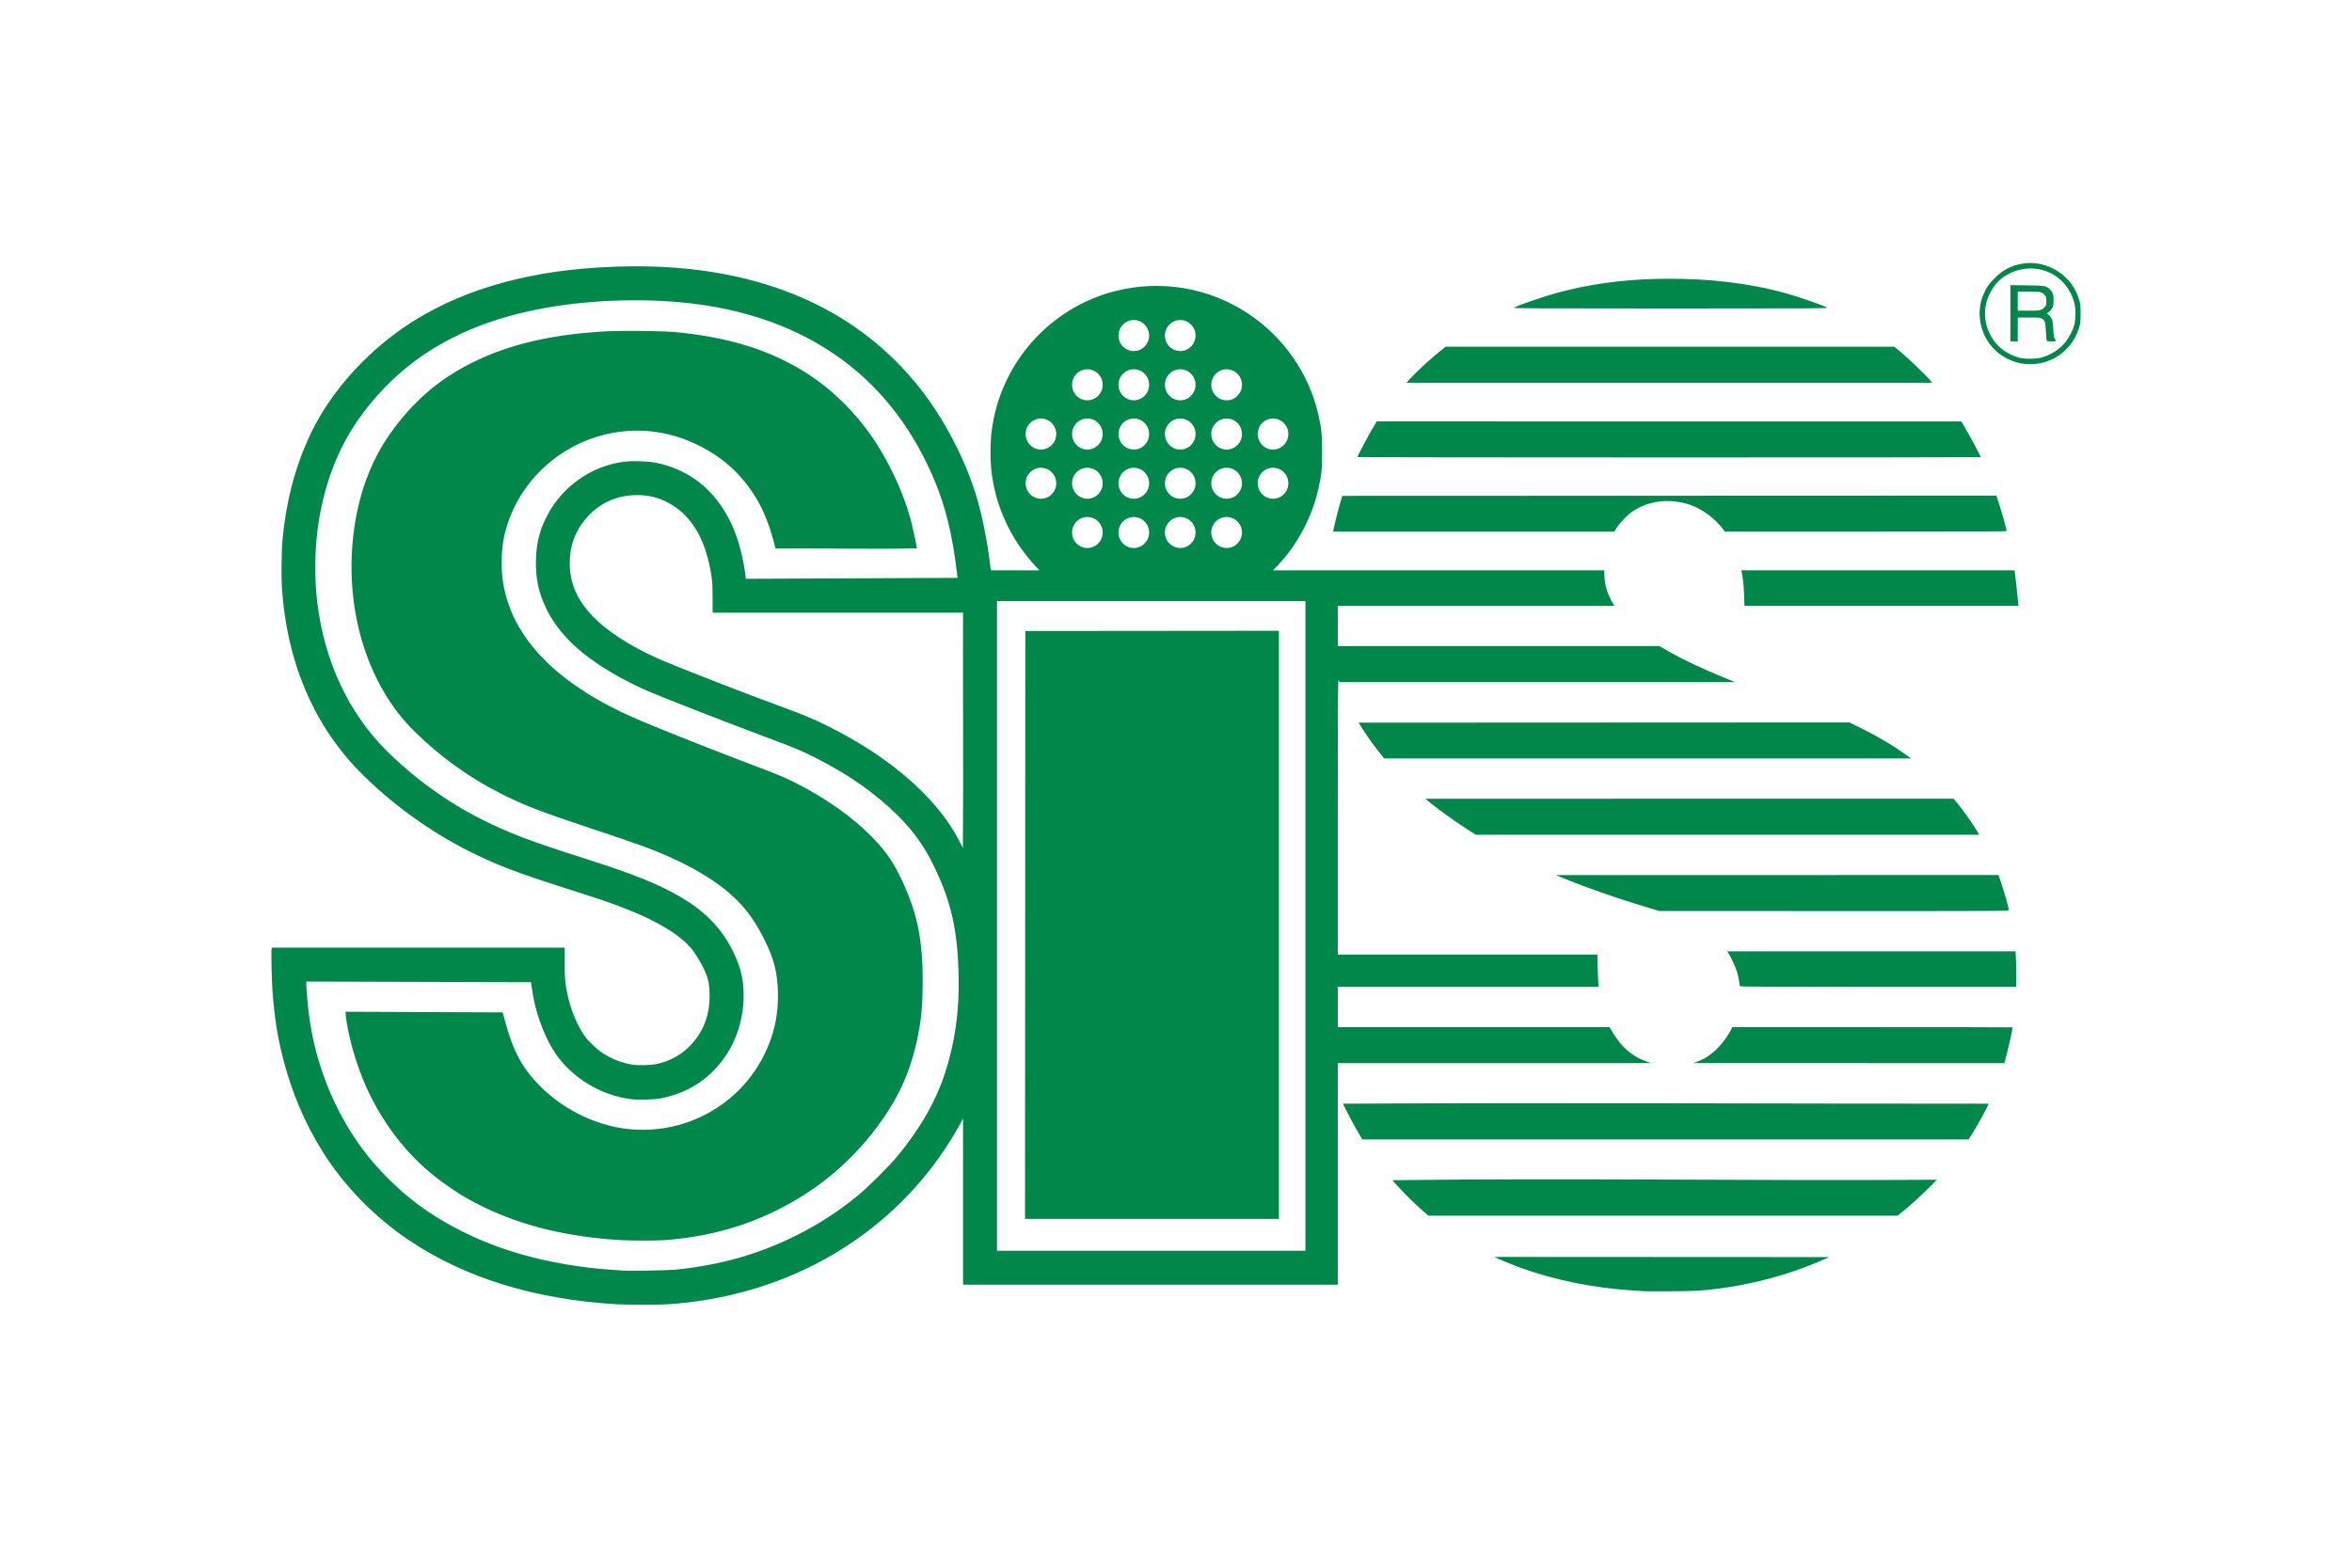 <?xml version="1.0" encoding="UTF-8"?>
<svg xmlns="http://www.w3.org/2000/svg" width="1200" height="800" viewBox="0 0 1200 800" fill="none">
  <path d="M1036.02 134.206C1034.58 134.197 1033.16 134.318 1031.75 134.567C1025.93 135.584 1021.78 137.779 1017.59 142.022C1014.59 145.052 1013.54 146.558 1012 150.14C1008.48 158.266 1009.73 168.262 1015.15 175.542C1018.92 180.61 1024.58 184.158 1030.99 185.432C1033.55 185.939 1037.9 185.942 1040.58 185.432C1050.63 183.528 1058.32 176.314 1061.03 166.253C1061.42 164.771 1061.54 163.414 1061.54 160.03C1061.54 155.24 1061.24 153.617 1059.64 149.838C1055.72 140.512 1045.99 134.284 1036.02 134.207V134.206ZM322.551 135.921C312.003 135.994 301.09 136.598 291.106 137.725C253.354 141.982 221.793 153.979 197.764 173.198C180.009 187.397 165.801 205.12 157.509 223.431C150.238 239.495 145.852 256.579 144.102 275.77C143.618 281.09 143.473 294.128 143.831 299.82C146.186 337.148 159.795 369.495 183.213 393.493C198.912 409.58 219.065 424.241 239.85 434.648C253.103 441.283 264.198 445.531 288.13 453.137C295.864 455.594 304.393 458.354 307.07 459.269C326.567 465.934 339.428 472.251 347.953 479.349C351.923 482.656 353.944 485.112 356.912 490.293C360.728 496.954 361.823 500.44 362.023 506.466C362.393 517.65 358.969 526.763 351.682 534.033C347.083 538.62 341.653 541.532 335.057 542.961C332.004 543.624 325.498 543.76 322.281 543.232C317.06 542.376 311.423 540.115 306.979 537.07C304.399 535.302 300.29 531.391 298.561 529.043C294.696 523.794 291.152 515.3 289.513 507.398C288.28 501.461 288.13 499.767 288.13 491.496V483.59H138.721L138.541 484.311C138.303 485.259 138.643 500.851 138.992 505.354C140.077 519.338 141.418 528.165 144.132 539.024C148.587 556.842 155.334 572.9 164.605 587.695C175.707 605.413 191.382 621.399 209.307 633.328C237.664 652.201 272.99 663.057 314.224 665.556C319.623 665.883 336.275 665.873 341.039 665.556C397.835 661.754 447.696 634.747 479.114 590.73C482.657 585.768 487.519 578.013 489.727 573.835L491.35 570.799V655.575H682.546V542.539H762.511L842.475 542.509L840.461 541.818C832.936 539.256 827.371 534.543 822.845 526.907L821.191 524.142H682.546V503.579H815.659L815.479 502.046C815.386 501.191 815.245 497.46 815.148 493.779L814.967 487.105H682.546V416.46C682.564 353.224 682.632 345.927 682.996 346.955L683.387 348.098H885.223L879.392 345.693C868.153 341.097 858.441 336.486 850.923 332.165L846.654 329.701H682.546V309.168H823.716L823.206 308.416C822.38 307.247 820.86 304.065 820.08 301.892C819.167 299.353 818.546 295.882 818.546 293.175V291.04H649.477L651.882 288.545C661.957 278.005 669.602 263.541 672.775 248.983C674.351 241.752 674.557 239.493 674.549 230.465C674.538 221.535 674.256 218.815 672.654 211.677C667.978 190.823 654.924 172.03 636.82 160.03C616.994 146.887 592.783 142.682 569.602 148.395C538.011 156.182 513.58 181.618 507.012 213.54C505.774 219.559 505.359 223.957 505.359 230.615C505.359 237.073 505.722 241.209 506.891 247.21C509.913 262.705 517.54 277.456 528.567 289.146L530.34 291.04H505.509L505.028 287.042C503.809 276.847 501.242 263.868 498.655 254.905C493.427 236.79 483.279 216.591 471.659 201.125C442.154 161.848 397.774 139.871 340.859 136.37C335.079 136.013 328.881 135.875 322.55 135.919L322.551 135.921ZM1035.9 137.003C1046.71 136.934 1056.22 144.33 1058.59 155.792C1059.11 158.316 1058.97 163.501 1058.29 165.983C1057.62 168.447 1055.65 172.257 1053.96 174.37C1051.1 177.96 1047.2 180.638 1042.75 182.096C1040.49 182.835 1039.73 182.946 1036.53 183.028C1032.78 183.125 1030.73 182.847 1028.14 181.886C1024.39 180.491 1020.63 177.949 1018.43 175.302C1011.11 166.503 1010.86 154.692 1017.8 145.6C1020.38 142.224 1023.95 139.728 1028.26 138.296C1030.82 137.444 1033.4 137.019 1035.9 137.003ZM849.15 142.264C847.612 142.278 846.08 142.316 844.52 142.354C826.883 142.792 810.557 145.101 794.616 149.388C787.843 151.21 774.904 155.647 772.311 157.055C771.74 157.364 784.242 157.445 852.365 157.445C924.663 157.445 933.009 157.392 932.331 157.024C929.89 155.701 918.439 151.699 911.588 149.779C892.898 144.537 872.223 142.043 849.15 142.264ZM1025.7 145.511V174.218H1029.49V162.045H1035.26C1040.83 162.045 1041.05 162.079 1041.94 162.676C1043.34 163.624 1043.59 164.378 1043.83 169.05C1043.95 171.377 1044.12 173.478 1044.22 173.739C1044.38 174.137 1044.78 174.22 1046.69 174.22C1048.08 174.22 1048.94 174.122 1048.94 173.949C1048.94 173.795 1048.69 173.302 1048.37 172.867C1047.86 172.177 1047.77 171.562 1047.59 168.027C1047.43 164.964 1047.23 163.683 1046.84 162.796C1046.34 161.664 1044.91 160.151 1044.31 160.151C1044.15 160.151 1044.58 159.717 1045.27 159.189C1047.25 157.68 1047.74 156.503 1047.74 153.267C1047.74 150.234 1047.34 149.136 1045.67 147.525C1043.91 145.838 1043.22 145.744 1034 145.631L1025.7 145.511ZM1029.49 148.817H1035.05C1041.13 148.817 1041.75 148.948 1043.26 150.562C1043.84 151.176 1043.96 151.589 1044.04 153.356C1044.12 155.172 1044.05 155.534 1043.5 156.363C1043.15 156.884 1042.33 157.592 1041.67 157.926C1040.54 158.498 1040.12 158.528 1034.96 158.527H1029.49V153.657V148.817ZM323.453 153.236C336.439 153.219 349.222 154.111 360.88 155.972C387.789 160.268 411.044 169.68 430.294 184.02C450.923 199.387 466.764 220.475 477.431 246.73C482.06 258.122 485.322 270.916 487.382 285.78C487.753 288.458 488.157 291.503 488.254 292.544C488.35 293.586 488.481 294.628 488.554 294.889L380.541 295.37L380.21 292.724C379.37 285.88 377.246 277.307 374.889 271.321C367.427 252.364 353.605 240.145 335.177 236.238C331.181 235.391 323.231 235.068 318.853 235.576C302.17 237.517 287.109 247.957 279.231 262.993C275.378 270.349 273.708 276.782 273.459 285.389C273.183 294.997 274.705 302.287 278.69 310.522C283.903 321.289 292.781 330.724 305.716 339.291C312.81 343.99 320.839 348.357 329.766 352.308C337.11 355.558 367.518 367.432 390.762 376.147C405.761 381.771 408.185 382.77 415.503 386.429C432.77 395.059 446.854 404.936 458.372 416.491C467.589 425.738 472.994 433.859 479.025 447.454C485.844 462.831 488.666 476.961 489.095 497.929C489.47 516.183 487.263 531.928 482.121 547.682C477.365 562.251 469.293 576.25 457.44 590.521C453.917 594.761 442.911 605.745 438.62 609.309C428.609 617.626 418.687 624.162 407.116 630.022C387.741 639.834 368.025 645.498 345.038 647.878C341.102 648.286 321.333 648.665 318.012 648.389C317.342 648.335 314.784 648.156 312.33 647.999C296.595 646.989 279.818 644.087 265.283 639.882C245.932 634.283 227.754 625.446 212.944 614.419C202.946 606.975 192.247 596.241 184.927 586.341C170.213 566.445 160.592 542.087 157.51 516.838C156.974 512.442 156.312 504.419 156.308 502.437V500.905L270.965 501.236C270.977 502.071 271.829 507.498 272.347 510.074C274.286 519.706 278.504 530.294 283.17 537.251C291.698 549.964 306.564 559.019 322.13 560.939C325.497 561.354 333.535 561.141 336.8 560.548C340.263 559.92 343.924 558.853 347.352 557.481C366.826 549.694 379.403 530.255 379.398 507.969C379.398 501.251 378.435 496.114 376.152 490.383C370.475 476.133 361.258 465.802 346.811 457.496C335.294 450.873 323.371 446.092 298.802 438.255C270.455 429.214 260.041 425.284 245.953 418.234C228.408 409.455 211.397 397.172 197.252 383.121C177.816 363.814 165.457 337.318 161.869 307.275C160.488 295.714 160.514 282.68 161.989 270.75C164.684 248.957 172.026 229.216 183.274 213.451C204.334 183.932 233.883 165.895 274.331 157.866C289.713 154.813 306.756 153.259 323.453 153.236ZM578.47 163.307C582.786 163.307 586.286 166.876 586.286 171.244C586.286 175.61 582.786 179.15 578.471 179.15C574.153 179.15 570.654 175.611 570.654 171.244C570.654 166.876 574.154 163.307 578.47 163.307ZM602.159 163.307C606.475 163.307 609.975 166.876 609.975 171.244C609.975 175.61 606.475 179.15 602.16 179.15C597.842 179.15 594.343 175.611 594.343 171.244C594.343 166.876 597.842 163.307 602.159 163.307ZM317.861 168.868C314.728 168.894 311.96 168.944 309.985 169.049C281.634 170.542 259.773 175.635 240.662 185.192C223.721 193.663 210.619 205.022 199.177 221.116C188.991 235.441 182.546 253.184 180.268 273.184C175.861 311.85 187.548 349.576 211.261 373.05C224.215 385.873 239.072 396.624 255.121 404.766C267.133 410.858 275.699 414.165 301.928 422.892C326.078 430.927 332.246 433.16 341.58 437.293C357.518 444.349 370.021 452.667 378.135 461.613C382.78 466.73 386.433 472.252 390.221 479.922C394.866 489.323 396.615 496.18 396.894 506.045C397.225 517.682 395.009 527.936 389.92 538.211C382.365 553.466 369.836 565.03 353.846 571.55C341.057 576.765 326.049 577.966 312.601 574.826C298.297 571.488 284.976 563.97 274.872 553.573C266.281 544.73 261.729 536.144 257.677 521.045C257.285 519.57 256.885 518.097 256.475 516.627L176.239 516.295L176.419 518.129C177.02 524.241 179.266 533.927 181.981 542.059C185.953 553.959 190.617 563.51 197.282 573.504C206.167 586.826 217.052 597.687 230.652 606.753C236.694 610.78 240.599 612.995 247.035 616.102C266.822 625.657 289.97 631.249 316.238 632.816C321.759 633.146 334.586 633.164 338.965 632.847C359.532 631.357 377.787 626.589 395.211 618.146C416.094 608.028 433.495 593.731 447.248 575.398C458.016 561.045 464.076 547.992 467.781 531.177C469.843 521.82 470.549 515.436 470.728 504.211C471.118 479.686 468.073 465.068 458.612 446.011C455.005 438.745 450.679 432.891 444.033 426.26C435.177 417.427 423.946 409.266 410.543 401.94C403.197 397.924 398.252 395.729 386.553 391.358C372.114 385.962 348.401 376.648 331.63 369.774C315.034 362.969 303.419 356.823 292.429 349.031C275.917 337.322 264.623 323.373 259.51 308.417C256.978 301.005 255.977 295.114 255.963 287.133C255.952 279.538 256.899 273.513 259.089 266.961C267.016 243.255 287.702 225.482 312.721 220.875C327.554 218.145 342.674 220.396 356.671 227.398C368.229 233.182 377.191 241.067 384.208 251.659C388.817 258.616 392.308 266.899 394.942 277.061L395.692 279.948C419.726 279.65 443.78 280.382 467.812 279.827C467.812 279.15 465.949 270.279 465.076 266.841C460.965 250.658 451.958 232.016 441.778 218.591C432.159 205.908 420.194 195.245 407.146 187.746C389.501 177.608 369.954 171.914 344.497 169.469C339.966 169.034 327.262 168.788 317.861 168.868ZM737.559 176.924L735.123 178.878C729.666 183.245 722.981 189.39 719.611 193.128L717.627 195.323H985.722L985.15 194.541C983.475 192.188 973.077 182.251 968.015 178.187L966.421 176.924H852.006H737.559ZM554.782 188.439C559.098 188.439 562.598 192.007 562.598 196.374C562.598 200.743 559.098 204.281 554.783 204.281C550.466 204.281 546.966 200.743 546.966 196.374C546.966 192.008 550.466 188.439 554.782 188.439ZM578.471 188.439C582.787 188.439 586.287 192.007 586.287 196.374C586.287 200.743 582.787 204.281 578.472 204.281C574.155 204.281 570.655 200.743 570.655 196.374C570.655 192.008 574.155 188.439 578.471 188.439ZM602.16 188.439C606.476 188.439 609.976 192.007 609.976 196.374C609.976 200.743 606.476 204.281 602.161 204.281C597.843 204.281 594.344 200.743 594.344 196.374C594.344 192.008 597.843 188.439 602.16 188.439ZM625.849 188.439C630.165 188.439 633.665 192.007 633.665 196.374C633.665 200.743 630.165 204.281 625.85 204.281C621.532 204.281 618.003 200.743 618.003 196.374C618.003 192.008 621.532 188.438 625.85 188.438L625.849 188.439ZM531.093 213.57C535.409 213.57 538.909 217.109 538.909 221.476C538.909 225.843 535.409 229.412 531.094 229.412C526.777 229.412 523.277 225.843 523.277 221.476C523.277 217.11 526.777 213.57 531.093 213.57ZM554.782 213.57C559.098 213.57 562.598 217.109 562.598 221.476C562.598 225.843 559.098 229.412 554.783 229.412C550.466 229.412 546.966 225.843 546.966 221.476C546.966 217.11 550.466 213.57 554.782 213.57ZM578.471 213.57C582.787 213.57 586.287 217.109 586.287 221.476C586.287 225.843 582.787 229.412 578.472 229.412C574.155 229.412 570.655 225.843 570.655 221.476C570.655 217.11 574.155 213.57 578.471 213.57ZM602.16 213.57C606.476 213.57 609.976 217.109 609.976 221.476C609.976 225.843 606.476 229.412 602.161 229.412C597.843 229.412 594.344 225.843 594.344 221.476C594.344 217.11 597.843 213.57 602.16 213.57ZM625.849 213.57C630.165 213.57 633.665 217.109 633.665 221.476C633.665 225.843 630.165 229.412 625.85 229.412C621.532 229.412 618.003 225.843 618.003 221.476C618.003 217.11 621.532 213.57 625.85 213.57H625.849ZM649.508 213.57C653.824 213.57 657.324 217.109 657.324 221.476C657.324 225.843 653.824 229.412 649.508 229.412C645.192 229.412 641.692 225.843 641.692 221.476C641.692 217.11 645.192 213.57 649.507 213.57H649.508ZM702.387 215.044L700.102 218.921C697.999 222.471 692.574 232.762 692.558 233.231C692.552 233.342 764.102 233.441 851.556 233.441C939.009 233.441 1010.55 233.367 1010.55 233.291C1010.55 232.669 1004.96 222.262 1001.6 216.607L1000.69 215.073H851.525L702.387 215.044ZM531.092 238.702C535.408 238.702 538.908 242.241 538.908 246.608C538.908 250.976 535.408 254.514 531.093 254.514C526.776 254.514 523.276 250.976 523.276 246.608C523.276 242.241 526.776 238.702 531.092 238.702ZM554.781 238.702C559.097 238.702 562.597 242.241 562.597 246.608C562.597 250.976 559.097 254.514 554.782 254.514C550.465 254.514 546.965 250.976 546.965 246.608C546.965 242.241 550.465 238.702 554.781 238.702ZM578.47 238.702C582.786 238.702 586.286 242.241 586.286 246.608C586.286 250.976 582.786 254.514 578.471 254.514C574.153 254.514 570.654 250.976 570.654 246.608C570.654 242.241 574.154 238.702 578.47 238.702ZM602.159 238.702C606.475 238.702 609.975 242.241 609.975 246.608C609.975 250.976 606.475 254.514 602.16 254.514C597.842 254.514 594.343 250.976 594.343 246.608C594.343 242.241 597.842 238.702 602.159 238.702ZM625.848 238.702C630.164 238.702 633.664 242.241 633.664 246.608C633.664 250.976 630.164 254.514 625.849 254.514C621.531 254.514 618.002 250.976 618.002 246.608C618.002 242.241 621.531 238.702 625.849 238.702H625.848ZM649.507 238.702C653.822 238.702 657.323 242.241 657.323 246.608C657.323 250.976 653.822 254.514 649.507 254.514C645.191 254.514 641.691 250.976 641.691 246.608C641.691 242.241 645.191 238.702 649.506 238.702H649.507ZM325.046 252.651C330.691 252.651 335.33 253.725 340.197 256.168C352.517 262.353 360.059 274.803 362.955 293.746C363.46 297.052 363.541 298.843 363.556 305.17L363.586 312.685H491.35C491.177 352.706 491.608 392.732 491.26 432.753C491.215 432.753 490.672 431.68 490.058 430.377C489.443 429.077 488.04 426.496 486.932 424.636C474.841 404.375 451.82 385.093 422.116 370.404C414.939 366.854 409.955 364.773 400.623 361.356C378.818 353.374 343.891 339.744 335.418 335.923C321.181 329.504 309.558 321.97 302.41 314.489C294.356 306.061 290.685 297.539 290.685 287.253C290.685 278.585 293.353 271.265 298.862 264.706C305.459 256.854 314.597 252.651 325.046 252.651ZM1018.58 252.922L851.705 252.982L684.86 253.042L684.109 255.476C683.321 257.998 681.193 266.29 680.531 269.486L680.17 271.289H823.597L824.92 269.216C826.479 266.743 830.428 262.646 832.826 261.039C838.565 257.188 845.295 255.37 852.365 255.717C860.414 256.112 867.381 258.924 873.77 264.375C875.714 266.032 878.587 269.123 879.572 270.628L879.993 271.289H951.902C1010.25 271.289 1023.81 271.24 1023.81 270.959C1023.81 270.291 1021.63 262.459 1020.11 257.701L1018.58 252.922ZM554.781 263.834C559.097 263.834 562.597 267.373 562.597 271.741C562.597 276.107 559.097 279.647 554.782 279.647C550.465 279.647 546.965 276.108 546.965 271.741C546.965 267.373 550.465 263.834 554.781 263.834ZM578.47 263.834C582.786 263.834 586.286 267.373 586.286 271.741C586.286 276.107 582.786 279.647 578.471 279.647C574.153 279.647 570.654 276.108 570.654 271.741C570.654 267.373 574.154 263.834 578.47 263.834ZM602.159 263.834C606.475 263.834 609.975 267.373 609.975 271.741C609.975 276.107 606.475 279.647 602.16 279.647C597.842 279.647 594.343 276.108 594.343 271.741C594.343 267.373 597.842 263.834 602.159 263.834ZM625.848 263.834C630.164 263.834 633.664 267.373 633.664 271.741C633.664 276.107 630.164 279.647 625.849 279.647C621.531 279.647 618.002 276.108 618.002 271.741C618.002 267.373 621.531 263.834 625.849 263.834H625.848ZM888.381 291.04L888.652 292.183C889.299 295.069 889.704 299.181 889.853 303.967L890.034 309.167H1029.79L1029.61 306.943C1029.38 303.943 1028.17 292.938 1027.96 291.882L1027.81 291.04H888.381ZM508.666 306.733H666.04V638.258H508.666V306.733ZM652.513 321.884L523.125 322.004L522.975 622.024H652.513V321.884ZM943.604 368.661L818.365 368.721L693.157 368.781L695.321 372.178C698.12 376.552 700.109 379.332 703.468 383.571L706.204 387.029H974.989L973.094 385.675C966.219 380.663 958.515 376.033 949.825 371.727L943.604 368.661ZM861.986 407.592L727.278 407.621L728.24 408.434C731.908 411.637 740.877 418.179 747.78 422.653L752.951 425.989H1009.8L1009.05 424.697C1006.64 420.515 1001.13 412.736 998.047 409.154L996.724 407.591L861.986 407.592ZM1019.66 446.522L906.748 446.552H793.805L797.743 448.175C808.6 452.67 823.8 458.006 838.177 462.364L846.534 464.89L935.728 464.92C1023.47 464.933 1024.89 464.92 1024.89 464.41C1024.89 463.266 1023.01 456.547 1021.04 450.67L1019.66 446.522ZM881.256 485.481L881.827 486.353C883.053 488.185 885.631 493.816 886.306 496.153C886.694 497.492 887.14 499.563 887.298 500.752C887.457 501.942 887.608 503.061 887.659 503.248C887.734 503.517 902.083 503.578 958.215 503.578H1028.68V497.566C1028.68 494.257 1028.6 490.19 1028.5 488.517L1028.32 485.481H954.788H881.256ZM883.841 524.141L883.21 525.433C881.935 528.067 879.03 532.089 876.656 534.543C873.183 538.133 869.74 540.437 865.624 541.878L863.85 542.509H943.244L1022.67 542.539L1022.97 541.396C1024.64 535.139 1026.79 525.518 1026.79 524.261C1026.79 524.196 994.608 524.141 955.298 524.141H883.841ZM685.251 563.222C685.251 563.793 690.579 573.896 693.428 578.704L695.081 581.469H1004.36L1005.86 579.155C1008.62 574.876 1014.61 563.959 1014.61 563.222C904.827 563.252 795.035 562.636 685.251 563.222ZM710.442 602.272C710.492 602.409 712.213 604.326 714.26 606.541C718.076 610.673 722.121 614.587 726.375 618.265L728.871 620.399H968.075L970.781 618.235C974.803 614.998 980.478 609.837 984.579 605.699L988.247 602.031C895.653 602.704 803.033 601.052 710.442 602.272ZM762.39 641.413C763.984 642.278 771.455 645.352 775.648 646.884C792.925 653.197 812.695 657.209 832.885 658.519C835.339 658.678 837.974 658.855 838.718 658.909C839.462 658.964 845.644 658.982 852.486 658.94C864.924 658.862 868.258 658.679 876.837 657.587C891.293 655.747 906.515 652.01 919.946 647.005C924.69 645.237 931.416 642.448 933.203 641.503L762.39 641.413Z" fill="#01874A"></path>
</svg>
